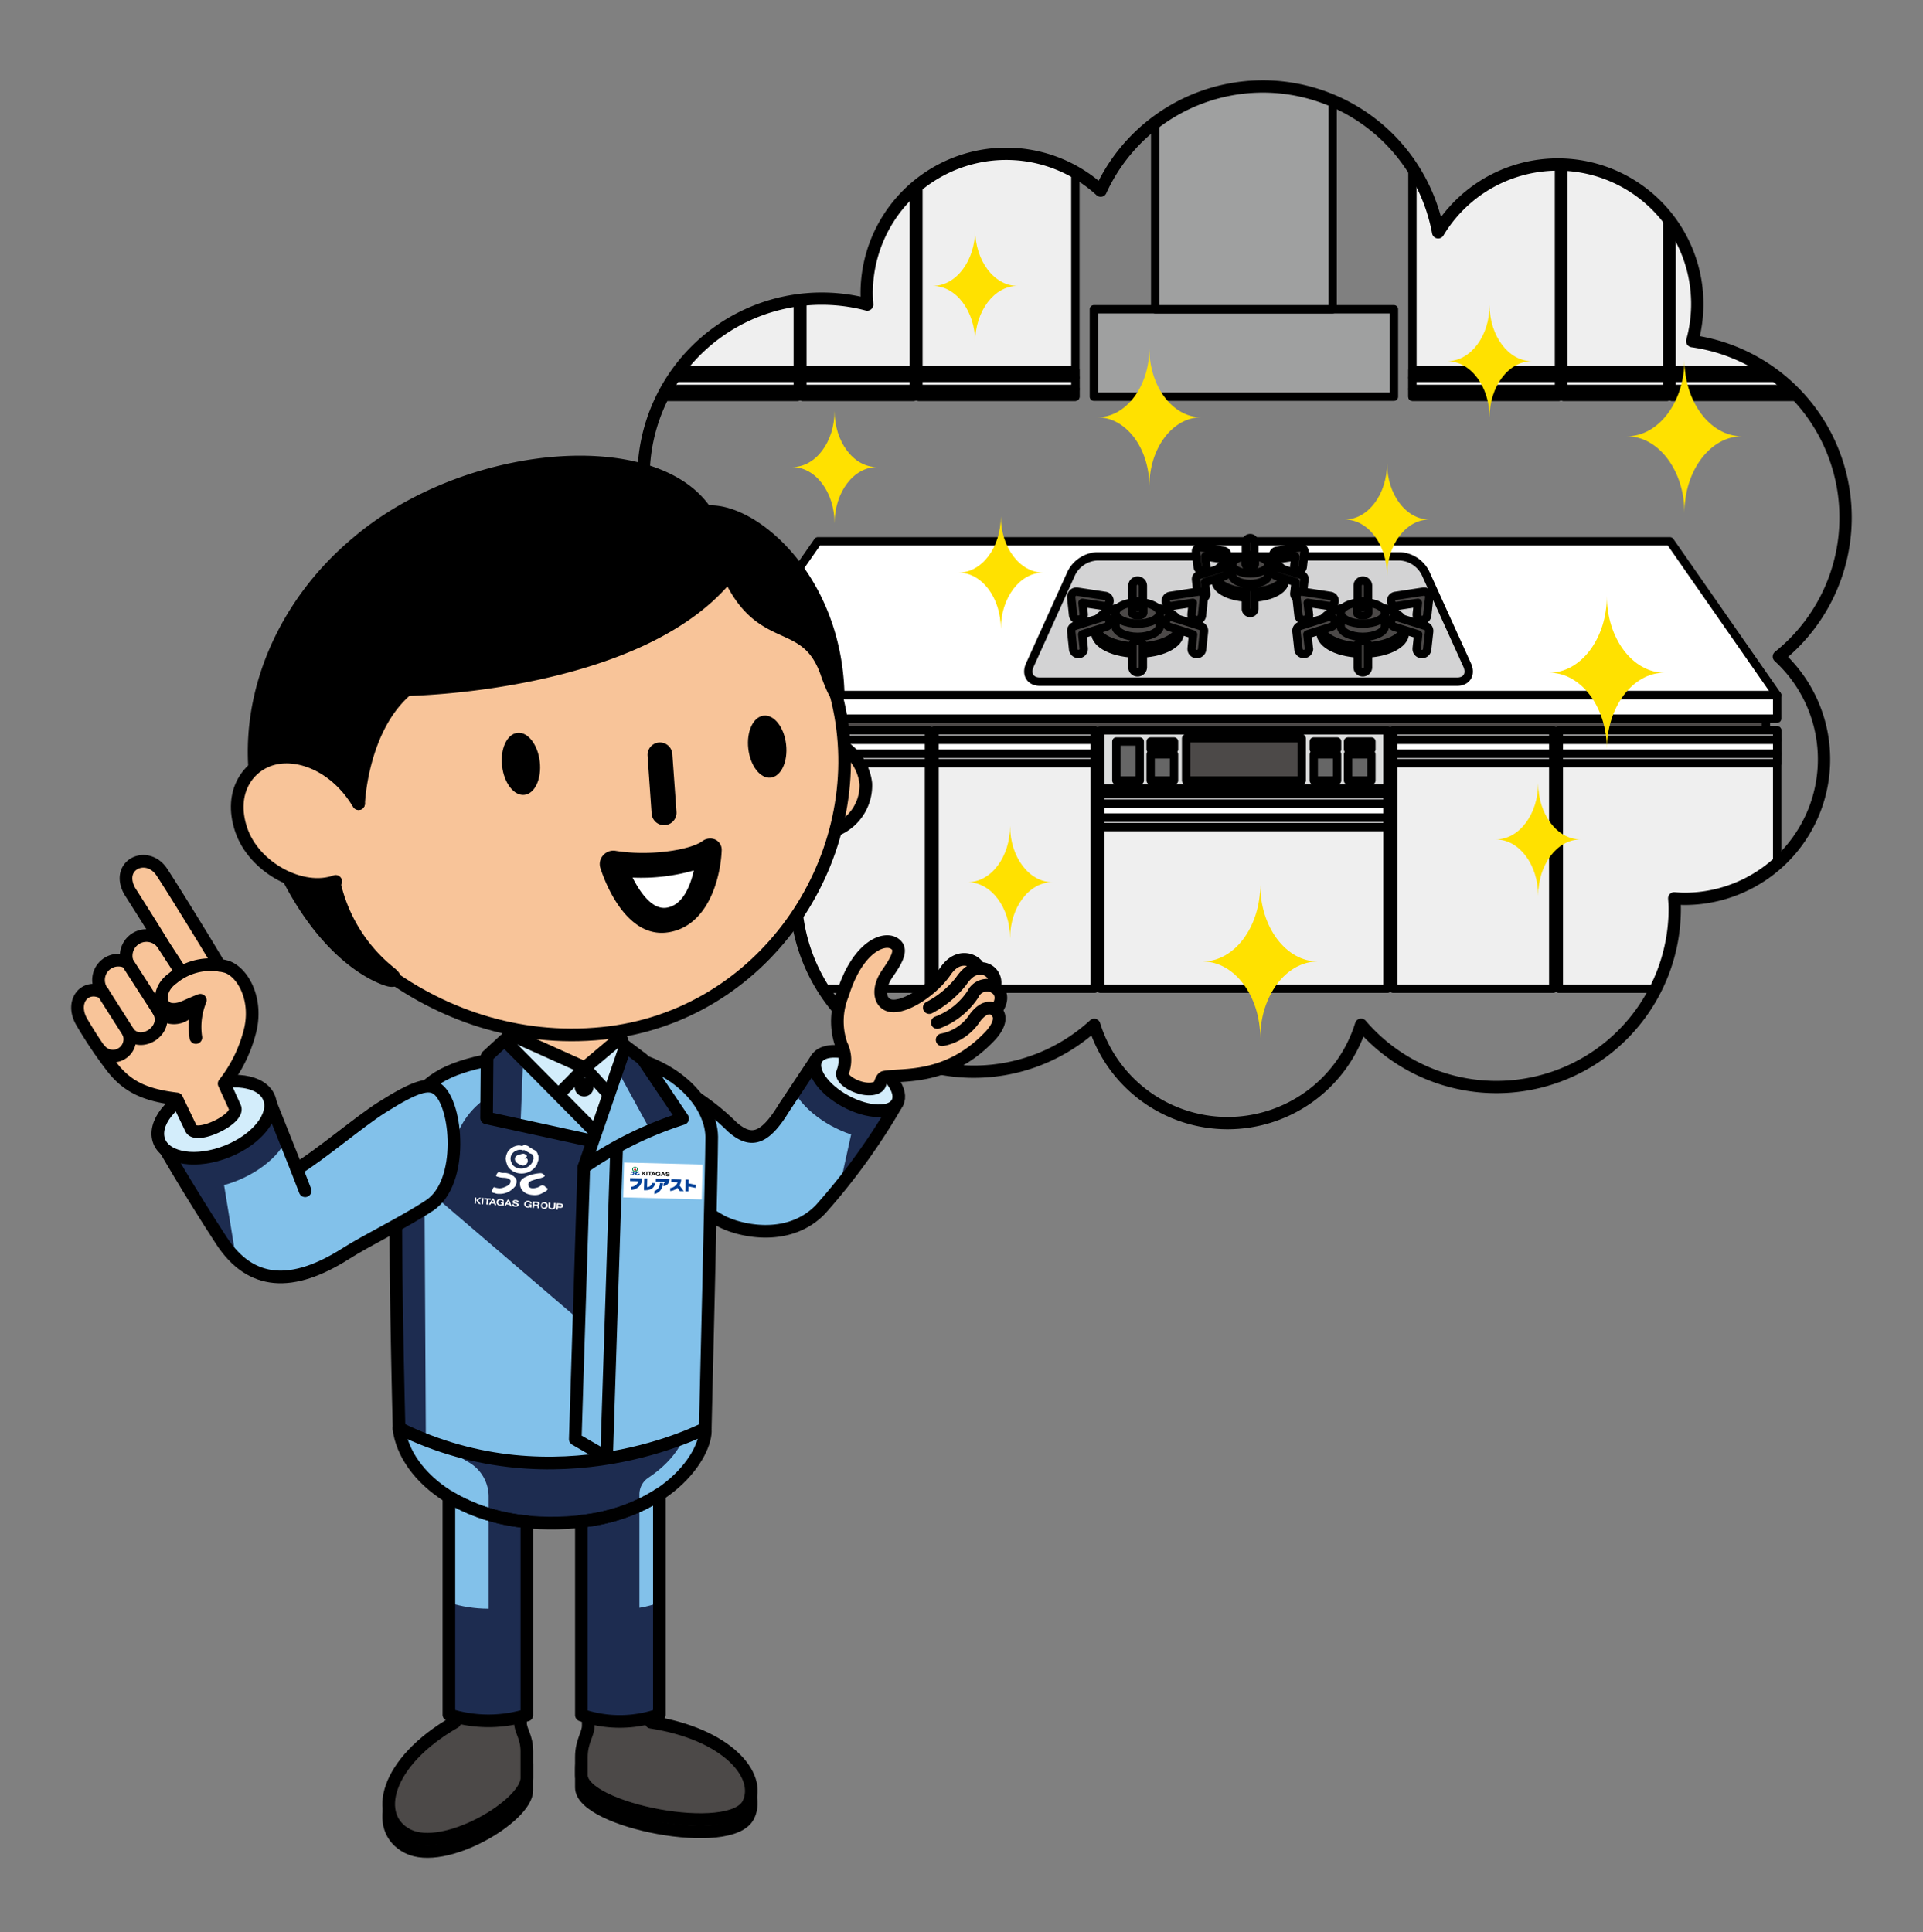 <svg xmlns="http://www.w3.org/2000/svg" xmlns:xlink="http://www.w3.org/1999/xlink" width="143.036" height="143.726" viewBox="0 0 143.036 143.726"><rect x="0" y="0" width="143.036" height="143.726" fill="#808080" stroke="none"/><defs><style>.a,.af,.am,.l,.p,.u,.v,.w,.z{fill:none;}.b{clip-path:url(#a);}.c,.s{fill:#4c4948;}.aa,.ac,.ad,.af,.al,.am,.an,.c,.d,.e,.f,.g,.h,.i,.j,.l,.p,.q,.r,.s,.w,.z{stroke:#000;stroke-linecap:round;}.aa,.ac,.ad,.af,.al,.am,.an,.c,.d,.e,.f,.g,.h,.i,.j,.l,.p,.q,.r,.s,.u,.v,.w,.z{stroke-linejoin:round;}.c,.d,.e,.f,.g,.h,.i,.j{stroke-width:0.621px;}.d{fill:#efefef;}.e{fill:#dcdddd;}.f{fill:#666;}.ab,.g{fill:#fff;}.h{fill:#d3d3d4;}.i{fill:#b5b5b6;}.j{fill:#9fa0a0;}.k{fill:#ffe100;}.l{stroke-width:0.914px;}.m{clip-path:url(#b);}.ad,.n{fill:#82c1ea;}.o{fill:#1d2c50;}.p{stroke-width:0.94px;}.ac,.q{fill:#d3edfb;}.ad,.af,.q,.r{stroke-width:0.939px;}.aa,.al,.r{fill:#f8c499;}.al,.am,.s{stroke-width:0.941px;}.t{clip-path:url(#e);}.u,.v{stroke:#82c1ea;}.u{stroke-width:2.953px;}.v{stroke-width:5.905px;}.w{stroke-width:0.94px;}.x{clip-path:url(#h);}.y{clip-path:url(#i);}.aa,.ac,.an,.z{stroke-width:0.94px;}.ae{clip-path:url(#k);}.ag{clip-path:url(#m);}.ah{fill:#004098;}.ai{fill:#d80c18;}.aj{fill:#007f41;}.ak{clip-path:url(#o);}</style><clipPath id="a"><path d="M216.757,37.6a10.374,10.374,0,0,0-18.9-8.093,13.259,13.259,0,0,0-25.1-3.1,10.378,10.378,0,0,0-17.407,7.638c0,.286.021.555.041.835a13.25,13.25,0,0,0-11.349,23.4,10.383,10.383,0,0,0,5.906,18.925c.069,0,.138-.01.207-.01a13.108,13.108,0,0,0-.09,1.48,13.255,13.255,0,0,0,22.212,9.787,10.389,10.389,0,0,0,19.846-.007,13.263,13.263,0,0,0,23.333-8.634c0-.259-.024-.514-.038-.773.252.021.5.041.766.041A10.377,10.377,0,0,0,223.2,61.067a13.253,13.253,0,0,0-6.44-23.465Z" transform="translate(-138.75 -18.66)"/></clipPath><clipPath id="b"><path d="M157.679,231.646a47.336,47.336,0,0,1-5.72,7.934c-2.442,2.525-6.234,1.539-7.482.811-4.295-2.5-5.619-4.578-5.619-4.578s-.245-2.763.6-4.24c.442-.773,1.066-1.549,2.6-.718a17.3,17.3,0,0,1,3.35,2.594c1.345,1.169,2.366,1.011,3.846-1.435l2.4-3.615Z" transform="translate(-138.824 -228.4)"/></clipPath><clipPath id="e"><path d="M108.809,301.446c-.183-2.346-11.384-3.546-11.384-3.546s-11.549,2.353-11.4,3.539a7.359,7.359,0,0,0,3.712,5.033v7.879a9.708,9.708,0,0,0,5.8.028v-6.04a18.512,18.512,0,0,0,2.991.069c.369-.021.718-.062,1.066-.1v6.078a8.814,8.814,0,0,0,5.8-.031V306.3C107.853,304.668,108.891,302.529,108.809,301.446Z" transform="translate(-86.026 -297.9)"/></clipPath><clipPath id="h"><path d="M23.018,28.088s-11,5.82-22.778-.01c0,0-.414-16.262-.155-18.839C.744,2.561,1.958.9,11.817.074,20.083-.616,23.47,3.7,23.5,6.4,23.512,7.811,23.018,28.088,23.018,28.088Z" transform="translate(0 0)"/></clipPath><clipPath id="i"><path d="M108.362,254.675s-11,5.82-22.778-.01c0,0-.414-16.262-.155-18.839.659-6.679,1.873-8.341,11.732-9.166,8.265-.69,11.653,3.622,11.681,6.327C108.855,234.4,108.362,254.675,108.362,254.675Z" transform="translate(-85.343 -226.586)"/></clipPath><clipPath id="k"><path d="M106.248,224.31l-1.29,1.19-.038,4.595,8.99,1.959Z" transform="translate(-104.92 -224.31)"/></clipPath><clipPath id="m"><path d="M128.988,225.62l1.28.966,2.97,4.412a27.473,27.473,0,0,0-7.348,3.626Z" transform="translate(-125.89 -225.62)"/></clipPath><clipPath id="o"><path d="M45.007,240.391l-2.194-5.5-7.8,3.664s1.99,3.484,4.4,7.175c2.173,3.315,5.268,3.484,9.273.928,1.545-.983,4.378-2.353,6.209-3.57,2.563-1.708,2.053-7.524.6-8.634-.669-.511-1.642-.245-4.178,1.359C49.681,236.845,46.739,239.346,45.007,240.391Z" transform="translate(-35.01 -234.219)"/></clipPath></defs><rect class="a" width="143.036" height="143.726"/><g transform="translate(5.769 6.437)"><g transform="translate(42.095)"><g class="b"><g transform="translate(-0.197 -0.824)"><rect class="c" width="29.864" height="23.164" transform="translate(57.706 0.369)"/><rect class="c" width="77.669" height="19.477" transform="translate(6.016 47.847)"/><rect class="d" width="16.244" height="19.218" transform="translate(5.188 48.719)"/><rect class="d" width="11.912" height="19.218" transform="translate(21.847 48.719)"/><rect class="d" width="21.36" height="14.464" transform="translate(34.176 53.473)"/><g transform="translate(34.176 48.719)"><rect class="e" width="21.36" height="4.319"/><g transform="translate(1.194 0.593)"><rect class="c" width="8.597" height="3.139" transform="translate(5.188)"/><g transform="translate(14.682 0.235)"><rect class="f" width="1.739" height="1.942" transform="translate(2.549 0.959)"/><rect class="f" width="1.735" height="1.942" transform="translate(0 0.959)"/><rect class="c" width="1.735" height="0.58"/><rect class="c" width="1.739" height="0.58" transform="translate(2.549)"/></g><rect class="f" width="1.739" height="2.901" transform="translate(0 0.235)"/><g transform="translate(2.549 0.235)"><rect class="c" width="1.739" height="0.58"/><rect class="f" width="1.739" height="1.942" transform="translate(0 0.959)"/></g></g></g><path class="g" d="M232.548,128.176H153.22L161.2,116.73h63.377Z" transform="translate(-148.032 -82.075)"/><rect class="g" width="79.332" height="1.746" transform="translate(5.188 46.101)"/><path class="h" d="M254.37,128.056c.314.683-.024,1.245-.745,1.245H222.591c-.718,0-1.052-.562-.742-1.245l3.091-6.834a2.266,2.266,0,0,1,1.87-1.242h22.6a2.253,2.253,0,0,1,1.863,1.242Z" transform="translate(-192.911 -84.204)"/><rect class="d" width="16.241" height="19.218" transform="translate(68.279 48.719)"/><rect class="d" width="11.912" height="19.218" transform="translate(55.953 48.719)"/><g transform="translate(41.292 34.414)"><g transform="translate(3.712)"><path class="c" d="M268.64,116.344v1.018a.317.317,0,0,0,.635,0v-1.018a.319.319,0,0,0-.31-.314A.327.327,0,0,0,268.64,116.344Z" transform="translate(-268.64 -116.03)"/></g><path class="c" d="M267.267,124.455c0,.693-1.156,1.245-2.567,1.245s-2.57-.552-2.57-1.245v-.435h5.137Z" transform="translate(-260.664 -121.264)"/><path class="c" d="M267.267,121.655c0,.693-1.156,1.245-2.567,1.245s-2.57-.552-2.57-1.245,1.149-1.245,2.57-1.245S267.267,120.965,267.267,121.655Z" transform="translate(-260.664 -118.899)"/><path class="c" d="M268.383,122.543c0,.352-.6.649-1.338.649s-1.335-.3-1.335-.649v-.793h2.67v.793Z" transform="translate(-263.009 -119.777)"/><path class="c" d="M268.383,120.509c0,.355-.6.649-1.338.649s-1.335-.293-1.335-.649.593-.659,1.335-.659S268.383,120.14,268.383,120.509Z" transform="translate(-263.009 -118.532)"/><path class="i" d="M269.273,120.675c0,.1-.159.172-.348.172s-.345-.076-.345-.172v-.535h.69v.535Z" transform="translate(-264.889 -118.722)"/><path class="i" d="M269.273,119.826c0,.093-.159.166-.348.166s-.345-.072-.345-.166.148-.166.345-.166S269.273,119.729,269.273,119.826Z" transform="translate(-264.889 -118.408)"/><g transform="translate(0.001 2.215)"><path class="c" d="M259.794,122.467l-1.694.524a.317.317,0,0,0-.214.335l.121,1.1a.313.313,0,0,0,.348.276.306.306,0,0,0,.293-.3.127.127,0,0,0-.007-.045l-.09-.838c.366-.114,1.438-.452,1.438-.452a.314.314,0,0,0,.217-.3.305.305,0,0,0-.014-.093A.314.314,0,0,0,259.794,122.467Z" transform="translate(-257.884 -122.45)"/></g><g transform="translate(0 0.692)"><path class="c" d="M257.98,118.124a.275.275,0,0,0-.1.259l.121,1.1a.311.311,0,0,0,.348.273.323.323,0,0,0,.293-.314.057.057,0,0,0-.007-.031s-.034-.373-.072-.7c.469.072,1.266.19,1.266.19a.32.32,0,0,0,.373-.255.313.313,0,0,0-.266-.355l-1.683-.255A.344.344,0,0,0,257.98,118.124Z" transform="translate(-257.88 -118.036)"/></g><g transform="translate(5.744 2.213)"><path class="c" d="M274.551,122.66a.191.191,0,0,0-.021.093.314.314,0,0,0,.231.3l1.432.452c-.024.293-.093.838-.093.838v.045a.3.3,0,0,0,.279.3.314.314,0,0,0,.352-.276l.124-1.1a.311.311,0,0,0-.217-.335l-1.687-.524A.318.318,0,0,0,274.551,122.66Z" transform="translate(-274.53 -122.445)"/></g><g transform="translate(5.743 0.694)"><path class="c" d="M276.488,118.045l-1.69.255a.308.308,0,0,0-.266.355.315.315,0,0,0,.366.255s.8-.117,1.276-.19c-.034.324-.076.7-.076.7v.031a.325.325,0,0,0,.279.314.314.314,0,0,0,.352-.273l.124-1.1a.309.309,0,0,0-.093-.259A.318.318,0,0,0,276.488,118.045Z" transform="translate(-274.528 -118.043)"/></g><g transform="translate(3.712 3.643)"><path class="c" d="M268.64,126.9v1.318a.313.313,0,0,0,.324.3.309.309,0,0,0,.31-.3V126.9a.314.314,0,0,0-.31-.31A.317.317,0,0,0,268.64,126.9Z" transform="translate(-268.64 -126.59)"/></g></g><g transform="translate(32.009 37.577)"><g transform="translate(4.557)"><path class="c" d="M244.18,125.583v1.249a.376.376,0,0,0,.386.383.386.386,0,0,0,.39-.383v-1.249a.386.386,0,0,0-.39-.383A.381.381,0,0,0,244.18,125.583Z" transform="translate(-244.18 -125.2)"/></g><path class="c" d="M242.462,135.5c0,.852-1.407,1.532-3.136,1.532s-3.146-.68-3.146-1.532v-.528h6.278v.528Z" transform="translate(-234.383 -131.6)"/><path class="c" d="M242.462,132.081c0,.849-1.407,1.535-3.136,1.535s-3.146-.686-3.146-1.535,1.411-1.521,3.146-1.521S242.462,131.236,242.462,132.081Z" transform="translate(-234.383 -128.711)"/><path class="c" d="M243.828,133.143c0,.448-.742.807-1.645.807s-1.642-.359-1.642-.807v-.973h3.288Z" transform="translate(-237.239 -129.766)"/><path class="c" d="M243.828,130.67c0,.448-.742.8-1.645.8s-1.642-.355-1.642-.8c0-.424.728-.79,1.642-.79S243.828,130.246,243.828,130.67Z" transform="translate(-237.239 -128.266)"/><path class="i" d="M244.931,130.882c0,.107-.183.2-.414.2s-.417-.093-.417-.2v-.662h.835v.662Z" transform="translate(-239.57 -128.488)"/><path class="i" d="M244.931,129.84c0,.117-.183.2-.414.2s-.417-.083-.417-.2.186-.2.417-.2S244.931,129.726,244.931,129.84Z" transform="translate(-239.57 -128.108)"/><g transform="translate(0.001 2.704)"><path class="c" d="M233.307,133.056l-2.059.649a.386.386,0,0,0-.272.4l.141,1.345a.4.4,0,0,0,.438.342.374.374,0,0,0,.352-.366v-.055s-.072-.673-.114-1.035c.445-.145,1.763-.559,1.763-.559a.384.384,0,0,0,.273-.366.327.327,0,0,0-.021-.11A.4.4,0,0,0,233.307,133.056Z" transform="translate(-230.973 -133.038)"/></g><g transform="translate(0 0.819)"><path class="c" d="M231.1,127.676a.447.447,0,0,0-.128.328l.141,1.338a.4.4,0,0,0,.79-.045v-.041s-.045-.452-.093-.845c.576.083,1.566.235,1.566.235a.387.387,0,0,0,.442-.321.377.377,0,0,0-.321-.431l-2.073-.314A.387.387,0,0,0,231.1,127.676Z" transform="translate(-230.969 -127.574)"/></g><g transform="translate(7.034 2.706)"><path class="c" d="M251.384,133.311a.256.256,0,0,0-.024.11.389.389,0,0,0,.276.366s1.328.414,1.759.559c-.041.362-.11,1.035-.11,1.035v.055a.373.373,0,0,0,.342.366.4.4,0,0,0,.438-.342l.141-1.345a.374.374,0,0,0-.262-.4l-2.066-.649A.386.386,0,0,0,251.384,133.311Z" transform="translate(-251.36 -133.043)"/></g><g transform="translate(7.033 0.819)"><path class="c" d="M253.756,127.579l-2.066.314a.385.385,0,0,0-.328.431.392.392,0,0,0,.445.321s.99-.152,1.563-.235c-.045.393-.093.845-.093.845v.041a.391.391,0,0,0,.78.045L254.2,128a.374.374,0,0,0-.121-.328A.364.364,0,0,0,253.756,127.579Z" transform="translate(-251.358 -127.574)"/></g><g transform="translate(4.557 4.454)"><path class="c" d="M244.18,138.489V140.1a.374.374,0,0,0,.386.383.386.386,0,0,0,.39-.383v-1.611a.385.385,0,0,0-.39-.379A.376.376,0,0,0,244.18,138.489Z" transform="translate(-244.18 -138.11)"/></g></g><g transform="translate(48.762 37.577)"><g transform="translate(4.556)"><path class="c" d="M292.74,125.583v1.249a.375.375,0,0,0,.379.383.387.387,0,0,0,.393-.383v-1.249a.387.387,0,0,0-.393-.383A.379.379,0,0,0,292.74,125.583Z" transform="translate(-292.74 -125.2)"/></g><path class="c" d="M291.018,135.5c0,.852-1.407,1.532-3.139,1.532s-3.139-.68-3.139-1.532v-.528h6.278Z" transform="translate(-282.944 -131.6)"/><path class="c" d="M291.018,132.081c0,.849-1.407,1.535-3.139,1.535s-3.139-.686-3.139-1.535,1.4-1.521,3.139-1.521S291.018,131.236,291.018,132.081Z" transform="translate(-282.944 -128.711)"/><path class="c" d="M292.378,133.143c0,.448-.738.807-1.649.807s-1.639-.359-1.639-.807v-.973h3.288Z" transform="translate(-285.793 -129.766)"/><path class="c" d="M292.378,130.67c0,.448-.738.8-1.649.8s-1.639-.355-1.639-.8c0-.424.735-.79,1.639-.79S292.378,130.246,292.378,130.67Z" transform="translate(-285.793 -128.266)"/><path class="i" d="M293.468,130.882c0,.107-.186.2-.421.2s-.417-.093-.417-.2v-.662h.838Z" transform="translate(-288.112 -128.488)"/><path class="i" d="M293.468,129.84c0,.117-.186.2-.421.2s-.417-.083-.417-.2.193-.2.417-.2S293.468,129.726,293.468,129.84Z" transform="translate(-288.112 -128.108)"/><g transform="translate(0 2.704)"><path class="c" d="M281.86,133.056l-2.059.649a.381.381,0,0,0-.266.4l.148,1.345a.39.39,0,0,0,.428.342.384.384,0,0,0,.359-.366.542.542,0,0,0-.01-.055s-.072-.673-.114-1.035c.445-.145,1.77-.559,1.77-.559a.385.385,0,0,0,.269-.366.444.444,0,0,0-.021-.11A.406.406,0,0,0,281.86,133.056Z" transform="translate(-279.533 -133.038)"/></g><g transform="translate(0.004 0.819)"><path class="c" d="M279.664,127.676a.4.4,0,0,0-.117.328l.148,1.338a.383.383,0,0,0,.428.338.4.4,0,0,0,.359-.383.358.358,0,0,1-.01-.041s-.048-.452-.093-.845c.573.083,1.57.235,1.57.235a.384.384,0,0,0,.435-.321.375.375,0,0,0-.321-.431L280,127.579A.4.4,0,0,0,279.664,127.676Z" transform="translate(-279.545 -127.574)"/></g><g transform="translate(7.033 2.706)"><path class="c" d="M299.934,133.311a.4.4,0,0,0-.014.11.383.383,0,0,0,.269.366s1.328.414,1.759.559c-.038.362-.114,1.035-.114,1.035v.055a.375.375,0,0,0,.352.366.389.389,0,0,0,.428-.342l.148-1.345a.383.383,0,0,0-.269-.4l-2.063-.649A.4.4,0,0,0,299.934,133.311Z" transform="translate(-299.92 -133.043)"/></g><g transform="translate(7.032 0.819)"><path class="c" d="M302.313,127.579l-2.059.314a.385.385,0,0,0-.331.431.391.391,0,0,0,.445.321s.983-.152,1.556-.235c-.034.393-.086.845-.086.845v.041a.393.393,0,0,0,.352.383.381.381,0,0,0,.428-.338l.148-1.338a.4.4,0,0,0-.121-.328A.4.4,0,0,0,302.313,127.579Z" transform="translate(-299.918 -127.574)"/></g><g transform="translate(4.556 4.454)"><path class="c" d="M292.74,138.489V140.1a.373.373,0,0,0,.379.383.387.387,0,0,0,.393-.383v-1.611a.386.386,0,0,0-.393-.379A.374.374,0,0,0,292.74,138.489Z" transform="translate(-292.74 -138.11)"/></g></g><rect class="g" width="16.244" height="1.049" transform="translate(5.188 49.416)"/><rect class="h" width="16.244" height="0.697" transform="translate(5.188 48.719)"/><rect class="h" width="16.244" height="0.693" transform="translate(5.188 50.468)"/><rect class="d" width="10.901" height="23.903" transform="translate(76.669)"/><rect class="d" width="7.741" height="23.903" transform="translate(68.61)"/><rect class="d" width="10.901" height="23.903" transform="translate(57.392)"/><rect class="g" width="10.901" height="0.849" transform="translate(76.669 22.485)"/><rect class="h" width="10.901" height="0.562" transform="translate(76.669 21.923)"/><rect class="h" width="10.901" height="0.566" transform="translate(76.669 23.333)"/><rect class="g" width="7.741" height="0.849" transform="translate(68.61 22.485)"/><rect class="h" width="7.741" height="0.562" transform="translate(68.61 21.923)"/><rect class="h" width="7.741" height="0.566" transform="translate(68.61 23.333)"/><rect class="g" width="10.901" height="0.849" transform="translate(57.392 22.485)"/><rect class="h" width="10.901" height="0.562" transform="translate(57.392 21.923)"/><rect class="h" width="10.901" height="0.566" transform="translate(57.392 23.333)"/><rect class="c" width="31.985" height="23.164" transform="translate(0 0.369)"/><rect class="d" width="11.674" height="23.903"/><rect class="d" width="8.293" height="23.903" transform="translate(12.015)"/><rect class="d" width="11.674" height="23.903" transform="translate(20.646)"/><rect class="g" width="11.674" height="0.849" transform="translate(0 22.485)"/><rect class="h" width="11.674" height="0.562" transform="translate(0 21.923)"/><rect class="h" width="11.674" height="0.566" transform="translate(0 23.333)"/><rect class="g" width="8.293" height="0.849" transform="translate(12.015 22.485)"/><rect class="h" width="8.293" height="0.562" transform="translate(12.015 21.923)"/><rect class="h" width="8.293" height="0.566" transform="translate(12.015 23.333)"/><rect class="g" width="11.674" height="0.849" transform="translate(20.646 22.485)"/><rect class="h" width="11.674" height="0.562" transform="translate(20.646 21.923)"/><rect class="h" width="11.674" height="0.566" transform="translate(20.646 23.333)"/><rect class="g" width="21.36" height="1.045" transform="translate(34.176 54.17)"/><rect class="h" width="21.36" height="0.697" transform="translate(34.176 53.473)"/><rect class="h" width="21.36" height="0.697" transform="translate(34.176 55.215)"/><rect class="g" width="11.912" height="1.049" transform="translate(21.847 49.416)"/><rect class="h" width="11.912" height="0.697" transform="translate(21.847 48.719)"/><rect class="h" width="11.912" height="0.693" transform="translate(21.847 50.468)"/><rect class="g" width="16.241" height="1.049" transform="translate(68.279 49.416)"/><rect class="h" width="16.241" height="0.697" transform="translate(68.279 48.719)"/><rect class="h" width="16.241" height="0.693" transform="translate(68.279 50.468)"/><rect class="g" width="11.915" height="1.049" transform="translate(55.95 49.416)"/><rect class="h" width="11.915" height="0.697" transform="translate(55.95 48.719)"/><rect class="h" width="11.915" height="0.693" transform="translate(55.95 50.468)"/></g><rect class="j" width="22.319" height="6.506" transform="translate(33.5 16.569)"/><rect class="j" width="13.198" height="18.245" transform="translate(38.06 -1.677)"/></g><g transform="translate(11.066 10.646)"><path class="k" d="M350.79,83.269c2.36,0,4.281,2.556,4.281,5.692,0-3.136,1.918-5.692,4.278-5.692-2.36,0-4.278-2.56-4.278-5.7C355.074,80.709,353.15,83.269,350.79,83.269Z" transform="translate(-288.71 -67.894)"/><path class="k" d="M259.32,196.525c2.363,0,4.284,2.556,4.284,5.7,0-3.143,1.921-5.7,4.278-5.7-2.36,0-4.278-2.556-4.278-5.7C263.6,193.969,261.68,196.525,259.32,196.525Z" transform="translate(-228.794 -142.083)"/><path class="k" d="M334.06,134.245c2.36,0,4.281,2.556,4.281,5.7,0-3.139,1.921-5.7,4.281-5.7-2.36,0-4.281-2.556-4.281-5.7C338.341,131.689,336.42,134.245,334.06,134.245Z" transform="translate(-277.751 -101.287)"/><path class="k" d="M312.06,69.944c1.735,0,3.146,1.88,3.146,4.184,0-2.3,1.414-4.184,3.146-4.184-1.732,0-3.146-1.877-3.146-4.184C315.206,68.068,313.8,69.944,312.06,69.944Z" transform="translate(-263.341 -60.158)"/><path class="k" d="M208.66,182.288c1.739,0,3.15,1.877,3.15,4.184,0-2.311,1.414-4.184,3.146-4.184-1.735,0-3.146-1.88-3.146-4.188C211.81,180.408,210.4,182.288,208.66,182.288Z" transform="translate(-195.61 -133.744)"/><path class="k" d="M206.68,115.528c1.739,0,3.146,1.877,3.146,4.188,0-2.311,1.414-4.188,3.15-4.188-1.735,0-3.15-1.88-3.15-4.188C209.826,113.651,208.419,115.528,206.68,115.528Z" transform="translate(-194.313 -90.014)"/><path class="k" d="M322.53,173.068c1.739,0,3.15,1.877,3.15,4.188,0-2.311,1.411-4.188,3.146-4.188-1.735,0-3.146-1.88-3.146-4.188C325.68,171.188,324.269,173.068,322.53,173.068Z" transform="translate(-270.199 -127.705)"/><path class="k" d="M289.95,104.078c1.739,0,3.15,1.873,3.15,4.184,0-2.311,1.411-4.184,3.146-4.184-1.739,0-3.146-1.884-3.146-4.188C293.1,102.194,291.689,104.078,289.95,104.078Z" transform="translate(-248.858 -82.514)"/><path class="k" d="M170.83,92.778c1.735,0,3.146,1.877,3.146,4.184,0-2.311,1.414-4.184,3.146-4.184-1.735,0-3.146-1.88-3.146-4.188C173.976,90.9,172.569,92.778,170.83,92.778Z" transform="translate(-170.83 -75.112)"/><path class="k" d="M201.13,53.708c1.739,0,3.15,1.884,3.15,4.188,0-2.3,1.411-4.188,3.146-4.188-1.735,0-3.146-1.88-3.146-4.188C204.28,51.828,202.869,53.708,201.13,53.708Z" transform="translate(-190.678 -49.52)"/><path class="k" d="M236.63,80.25c2.128,0,3.86,2.3,3.86,5.13,0-2.829,1.728-5.13,3.857-5.13-2.128,0-3.857-2.3-3.857-5.13C240.49,77.945,238.758,80.25,236.63,80.25Z" transform="translate(-213.931 -66.289)"/></g><path class="l" d="M216.757,37.6a10.374,10.374,0,0,0-18.9-8.093,13.259,13.259,0,0,0-25.1-3.1,10.378,10.378,0,0,0-17.407,7.638c0,.286.021.555.041.835a13.25,13.25,0,0,0-11.349,23.4,10.383,10.383,0,0,0,5.906,18.925c.069,0,.138-.01.207-.01a13.108,13.108,0,0,0-.09,1.48,13.255,13.255,0,0,0,22.212,9.787,10.389,10.389,0,0,0,19.846-.007,13.263,13.263,0,0,0,23.333-8.634c0-.259-.024-.514-.038-.773.252.021.5.041.766.041A10.377,10.377,0,0,0,223.2,61.067a13.253,13.253,0,0,0-6.44-23.465Z" transform="translate(-138.75 -18.66)"/></g><g transform="translate(0 27.938)"><g transform="translate(42.121 35.672)"><g transform="translate(0 8.743)"><g class="m"><path class="n" d="M154.955,224.887l-2.156-4.312-8.265-2.225-3.881,6.251-9.269-5.319-3.163,4.457,1.439,7.907,12.5,7.041,7.258-2.656Z" transform="translate(-131.878 -221.817)"/></g><g class="m"><path class="o" d="M179.7,240.87,177.25,252l7.23-10.78Z" transform="translate(-163.995 -236.568)"/></g><g class="m"><path class="o" d="M171.369,220.38l9.783,4.692-2.173,3.229c-2.453,2.4-9.235-.935-9.093-4.491Z" transform="translate(-159.169 -223.147)"/></g><path class="p" d="M157.679,231.646a47.336,47.336,0,0,1-5.72,7.934c-2.442,2.525-6.234,1.539-7.482.811-4.295-2.5-5.619-4.578-5.619-4.578s-.245-2.763.6-4.24c.442-.773,1.066-1.549,2.6-.718a17.3,17.3,0,0,1,3.35,2.594c1.345,1.169,2.366,1.011,3.846-1.435l2.4-3.615Z" transform="translate(-138.824 -228.4)"/></g><path class="q" d="M181.822,230.526c.452-.838-.535-2.242-2.2-3.129s-3.381-.945-3.829-.11.535,2.239,2.2,3.132S181.377,231.364,181.822,230.526Z" transform="translate(-162.968 -218.537)"/><g transform="translate(14.404)"><path class="r" d="M184.064,213.14c-.207.041-.3.479-.366.59-.2.321-.9.39-1.625.128s-1.249-.728-1.114-1.08a2.538,2.538,0,0,0-.1-2.066,5.3,5.3,0,0,1,.114-3.75c1.145-3.7,3.3-4.4,4-3.626.383.421-.024,1.149-.669,2.077-.738,1.052-.624,2.049.014,2.342.983.459,3.274-1,4.295-2.5s2.377-.738,2.491-.193a1.059,1.059,0,0,1,1.149,1.373c.6.369.642,1.035.1,1.756.569.548.086,1.366-.511,1.977C188.7,213.41,185.4,212.882,184.064,213.14Z" transform="translate(-180.58 -203.056)"/><path class="r" d="M200.37,211.765a7.4,7.4,0,0,0,2.342-1.928c.6-.88,1.031-.949,1.359-.976" transform="translate(-193.543 -206.858)"/><path class="r" d="M202.1,215.228a5.421,5.421,0,0,0,2.649-2.108,1.164,1.164,0,0,1,1.6-.535" transform="translate(-194.676 -209.207)"/><path class="r" d="M203.14,219.741a3.73,3.73,0,0,0,2.449-1.652c.7-.907,1.273-.78,1.542-.524" transform="translate(-195.357 -212.437)"/></g></g><g transform="translate(23.135 68.39)"><g transform="translate(14.341 24.392)"><path class="s" d="M125.871,374.305c0,.638-.511,1.152-.511,2.342v1.345c0,2.542,11.16,4.747,12.429,2.1,1.011-2.108-1.625-5.174-7.241-6.04Z" transform="translate(-125.36 -372.173)"/><path class="s" d="M130.545,369.572v-.962h-4.674v1.218c0,.638-.511,1.156-.511,2.342v1.345c0,2.542,11.16,4.747,12.429,2.1C138.8,373.508,136.161,370.442,130.545,369.572Z" transform="translate(-125.36 -368.61)"/></g><g transform="translate(0 24.441)"><path class="s" d="M94.069,376.217v1.966c0,1.99-6.137,5.623-8.855,4.243-2.632-1.328-1.7-5.43,3.494-8.407Z" transform="translate(-83.788 -372.202)"/><path class="s" d="M93.6,368.75v.959c0,.617.473,1.014.473,2.139v1.966c0,1.994-6.137,5.623-8.855,4.247-2.632-1.328-1.7-5.43,3.494-8.407v-.773Z" transform="translate(-83.788 -368.75)"/></g><path class="o" d="M125.36,327.993V307.775l5.8-1.825v22.009A8.783,8.783,0,0,1,125.36,327.993Z" transform="translate(-111.019 -303.173)"/><path class="o" d="M96.79,329.446a9.707,9.707,0,0,0,5.8.028V309.255l-5.8-1.045Z" transform="translate(-92.305 -304.653)"/><path class="o" d="M108.809,301.446c.138,1.8-2.787,6.523-10.283,6.961-7.448.435-12.039-3.391-12.5-6.968-.155-1.187,11.4-3.539,11.4-3.539S108.626,299.1,108.809,301.446Z" transform="translate(-85.254 -297.9)"/><g transform="translate(0.772 0)"><g class="t"><path class="o" d="M108.809,301.446c-.183-2.346-11.384-3.546-11.384-3.546s-11.549,2.353-11.4,3.539a7.359,7.359,0,0,0,3.712,5.033v7.879a9.708,9.708,0,0,0,5.8.028v-6.04a18.512,18.512,0,0,0,2.991.069c.369-.021.718-.062,1.066-.1v6.078a8.814,8.814,0,0,0,5.8-.031V306.3C107.853,304.668,108.891,302.529,108.809,301.446Z" transform="translate(-86.026 -297.9)"/></g><g class="t"><path class="u" d="M142.15,326.415V313.03c2.466-1.628,3.5-3.77,3.422-4.85" transform="translate(-122.789 -304.634)"/></g><g class="t"><path class="v" d="M86.04,308.16a7.359,7.359,0,0,0,3.712,5.033v13.212" transform="translate(-86.035 -304.621)"/></g></g><g transform="translate(0.772)"><path class="w" d="M108.809,301.446c.138,1.8-2.787,6.523-10.283,6.961-7.448.435-12.039-3.391-12.5-6.968-.155-1.187,11.4-3.539,11.4-3.539S108.626,299.1,108.809,301.446Z" transform="translate(-86.026 -297.9)"/><path class="w" d="M125.36,338.67a8.814,8.814,0,0,0,5.8-.031V322.25a13.216,13.216,0,0,1-5.8,2Z" transform="translate(-111.791 -313.85)"/><path class="w" d="M96.79,338.977a9.707,9.707,0,0,0,5.8.028V324.623a13.677,13.677,0,0,1-5.8-1.863Z" transform="translate(-93.077 -314.184)"/></g></g><g transform="translate(23.227 39.623)"><g transform="translate(0 3.804)"><g class="x" transform="matrix(1, -0.029, 0.029, 1, 0, 0.686)"><rect class="n" width="26.99" height="34.224" transform="translate(-2.654 -1.658)"/></g><g class="y" transform="translate(0.444 0.362)"><path class="o" d="M76.9,284.578,82,284.55l-.141-26.007-5.1,0Z" transform="translate(-79.721 -247.517)"/></g><g class="y" transform="translate(0.444 0.362)"><path class="o" d="M94.506,239.7,92.84,242.9l12.146,10.4.6-14.278-7.71-3.653A5.824,5.824,0,0,0,94.506,239.7Z" transform="translate(-90.254 -232.34)"/></g><path class="z" d="M108.362,254.675s-11,5.82-22.778-.01c0,0-.414-16.262-.155-18.839.659-6.679,1.873-8.341,11.732-9.166,8.265-.69,11.653,3.622,11.681,6.327C108.855,234.4,108.362,254.675,108.362,254.675Z" transform="translate(-84.899 -226.225)"/></g><path class="aa" d="M118.081,214.51l0,4.326c-.649,1.338-3.8,2.756-8.224-.1l0-4.229Z" transform="translate(-100.958 -214.51)"/><g transform="translate(6.297 11.193)"><g transform="translate(1.298)"><path class="ab" d="M111.752,249.131a.1.1,0,0,0,.038-.021c.062-.038.055-.035.069-.055s0-.01.017-.017.007-.017.028-.038.038-.035.017-.048-.017-.01-.021-.017a.1.1,0,0,0-.055-.052s0-.01-.007-.01a.312.312,0,0,0-.176-.083,1.181,1.181,0,0,0-.317.079.393.393,0,0,0-.252.135.181.181,0,0,0-.066.145.341.341,0,0,0,.052.217.566.566,0,0,0,.2.173,1.3,1.3,0,0,0,.283.124.347.347,0,0,0,.286-.069.5.5,0,0,0,.131-.193c.014-.041,0-.052,0-.124a.149.149,0,0,0-.066-.124c-.014-.021-.021-.038-.048-.041s-.031-.021-.041.014-.021.035-.041.028S111.755,249.141,111.752,249.131Z" transform="translate(-109.317 -248.157)"/><path class="ab" d="M110.2,247.107c.007-.052.021-.062.066-.083a.318.318,0,0,1,.224-.066.356.356,0,0,1,.141.035c.028,0,.014,0,.052.017.072.031.131.114.276.183a.863.863,0,0,1,.131.086.532.532,0,0,1,.3.241,1.2,1.2,0,0,1,.059.159.3.3,0,0,1,.034.2c0,.059,0,.131,0,.166a1.275,1.275,0,0,1-.079.221.518.518,0,0,1-.045.148,1.3,1.3,0,0,1-1.19.649,1.208,1.208,0,0,1-.949-.5,1.727,1.727,0,0,1-.176-.59,1.176,1.176,0,0,1,.172-.552,1.116,1.116,0,0,1,.752-.442.657.657,0,0,1,.31.055c.055.038.162.259.107.286s-.076.021-.11,0a.2.2,0,0,0-.107-.021.759.759,0,0,0-.693.376.631.631,0,0,0,.024.614c.041.09.069.2.342.342a1.052,1.052,0,0,0,.742-.007.917.917,0,0,0,.438-.386c.045-.079.021-.107.072-.207s0-.145.01-.235c0-.031-.038-.072-.041-.093s-.01-.045-.024-.052-.01-.024-.207-.093c-.045-.014-.041-.048-.179-.11-.041-.017-.183-.11-.2-.117s-.152-.014-.183-.028-.041.021-.066,0S110.2,247.138,110.2,247.107Z" transform="translate(-108.022 -246.958)"/><path class="ab" d="M106.372,253.035a.742.742,0,0,1,.121-.214c.066-.062.066-.066.148-.048a.816.816,0,0,0,.283.052,1.047,1.047,0,0,1,.683.193c.055.041.055.041.09.052.014,0,.017.041.052.069a.348.348,0,0,1,.155.328.554.554,0,0,1-.014.152.268.268,0,0,0-.021.066.377.377,0,0,1-.1.172.937.937,0,0,1-.093.1,1.43,1.43,0,0,1-1.111.424.679.679,0,0,1-.3-.062c-.066-.014-.135-.007-.176-.072a.111.111,0,0,1,0-.131c.014-.024-.007-.045.014-.041s0-.007.017-.017.007-.041.024-.055-.014-.031.021-.059.028-.066.086-.055a1.271,1.271,0,0,0,.359.076.813.813,0,0,0,.345-.062c.141-.059.473-.176.49-.383,0-.038.01-.048.01-.072s0-.014,0-.055c-.014-.072-.179-.166-.252-.179a1.406,1.406,0,0,0-.214-.031,1.632,1.632,0,0,1-.435-.059C106.434,253.094,106.369,253.059,106.372,253.035Z" transform="translate(-106.073 -250.761)"/><path class="ab" d="M113.969,253.177c0-.014-.007-.017-.038-.052-.01-.01-.024-.01-.028-.014a.336.336,0,0,0-.235-.124,2.961,2.961,0,0,0-1.114.276c-.255.121-.414.269-.428.473-.028.4.269.824.921.873a1.535,1.535,0,0,0,.345,0,.96.96,0,0,0,.321-.1,2.093,2.093,0,0,0,.266-.145c.028-.021.048,0,.069-.021a.574.574,0,0,0,.145-.176c0-.035-.055-.066-.072-.079s-.055-.028-.079-.045-.076-.131-.217-.145a.274.274,0,0,0-.2.055.882.882,0,0,1-.324.131.82.82,0,0,1-.293.021.28.28,0,0,1-.269-.259c.014-.162.072-.245.352-.331.076-.024.21-.072.31-.1C113.934,253.3,113.941,253.236,113.969,253.177Z" transform="translate(-110.037 -250.906)"/></g><g transform="translate(0 3.885)"><g transform="translate(0 0)"><path class="ab" d="M102.88,258.752l-.2-.286.235-.176.141.01-.241.183.2.279Z" transform="translate(-102.552 -258.265)"/><path class="ab" d="M104.886,258.488l.01-.093-.479-.035-.007.093.183.01-.028.376.11.007.028-.373Z" transform="translate(-103.685 -258.311)"/><path class="ab" d="M110.56,259.1c0,.072.048.1.117.1s.124-.01.124-.052-.028-.062-.114-.072c-.148-.021-.235-.066-.224-.166,0-.079.114-.135.245-.124s.21.052.224.169l-.124-.01c0-.045-.041-.072-.107-.076s-.11.014-.114.045.038.055.1.066c.162.024.245.069.238.172-.007.086-.121.145-.259.135s-.238-.076-.231-.2Z" transform="translate(-107.634 -258.591)"/><path class="ab" d="M103.83,258.792l.038-.462.11.007-.034.462Z" transform="translate(-103.305 -258.292)"/><rect class="ab" width="0.462" height="0.1" transform="translate(0 0.461) rotate(-85.819)"/><path class="ab" d="M107.587,258.786l-.221-.017-.007.076.117.01a.168.168,0,1,1-.141-.235c.079.007.131.038.145.1l.121.01c-.014-.114-.1-.19-.259-.2a.261.261,0,0,0-.3.235.269.269,0,0,0,.269.273.185.185,0,0,0,.169-.066l0,.062.1.007Z" transform="translate(-105.407 -258.42)"/><path class="ab" d="M113.558,259.21l-.221-.014,0,.076.114.01a.155.155,0,0,1-.162.09.164.164,0,1,1,.024-.328.139.139,0,0,1,.145.1l.121.007c-.01-.11-.1-.19-.259-.2a.262.262,0,0,0-.307.235.269.269,0,0,0,.269.269.189.189,0,0,0,.169-.066l0,.062.1.01Z" transform="translate(-109.318 -258.695)"/><path class="ab" d="M109.278,259.193l-.19-.486-.1-.007-.262.448.114.01.055-.1.224.017.041.11Zm-.331-.217.09-.159.062.169Z" transform="translate(-106.515 -258.534)"/><path class="ab" d="M105.962,258.956l-.193-.48-.1-.007-.262.448.114.01.055-.1.221.017.041.11Zm-.335-.214.09-.159.059.169Z" transform="translate(-104.34 -258.383)"/></g><path class="ab" d="M115.3,259.535c0,.059.01.072.01.072l-.128-.01a.145.145,0,0,1-.007-.062V259.5a.062.062,0,0,0-.021-.059.089.089,0,0,0-.069-.021l-.152-.014-.014.169-.117-.007.038-.469.331.024c.121.007.166.069.162.141a.124.124,0,0,1-.045.083.138.138,0,0,1-.062.034.085.085,0,0,1,.041.024.1.1,0,0,1,.031.083Zm-.359-.207.172.01a.074.074,0,0,0,.09-.055c0-.041-.028-.066-.076-.069l-.176-.014Z" transform="translate(-110.491 -258.796)"/><path class="ab" d="M116.707,259.732a.255.255,0,1,1,.307-.231A.261.261,0,0,1,116.707,259.732Zm-.138-.262a.145.145,0,0,0,.145.172.147.147,0,0,0,.166-.148.143.143,0,0,0-.141-.172A.145.145,0,0,0,116.569,259.47Z" transform="translate(-111.563 -258.879)"/><path class="ab" d="M118.384,259.344l-.021.293c0,.076.069.107.131.11.1.007.141-.041.148-.09l.021-.3.124.01-.021.286a.168.168,0,0,1-.076.138.386.386,0,0,1-.4-.028.192.192,0,0,1-.055-.148l.021-.29Z" transform="translate(-112.743 -258.947)"/><path class="ab" d="M119.958,259.47l.3.021c.145.01.19.1.183.179s-.062.152-.2.145l-.19-.014-.014.152-.117-.01Zm.1.245.176.014a.07.07,0,0,0,.086-.069c0-.045-.021-.072-.076-.079l-.179-.01Z" transform="translate(-113.845 -259.038)"/></g></g><g transform="translate(8.263 2.908)"><path class="ac" d="M117.928,226.228l-1.007-3.015-2.673,2.256-5.633-2.529-.6,2.135,7.313,5.688Z" transform="translate(-108.01 -222.94)"/><path class="ac" d="M108.01,225.075l.6-2.135,5.633,2.529L111.76,228Z" transform="translate(-108.01 -222.94)"/><path class="ac" d="M129.771,226.745l-1.311,1.835-2.37-2.594,2.673-2.256Z" transform="translate(-119.853 -223.457)"/><path d="M123.92,233.073a.7.7,0,1,0,.721-.683A.7.7,0,0,0,123.92,233.073Z" transform="translate(-118.431 -229.13)"/></g><g transform="translate(7.197 3.381)"><path class="ad" d="M127.155,243.99l-2.48,2.67-.635,20.225,2.332,1.352Z" transform="translate(-117.444 -237.201)"/><g class="ae"><path class="n" d="M100.376,223.668l3.2-1.608,8.907,9.193-1.049,1.021L99.91,230.481Z" transform="translate(-101.638 -222.836)"/></g><g class="ae"><path class="o" d="M101.362,221.86l3.381.78-.335,8.434-4-.821Z" transform="translate(-101.966 -222.705)"/></g><path class="af" d="M106.248,224.31l-1.29,1.19-.038,4.595,8.99,1.959Z" transform="translate(-104.92 -224.31)"/><g transform="translate(7.234 0.452)"><g class="ag"><path class="n" d="M128.8,224.284l-2.5-.514-3.036,8.607,1.19,1.19,7.589-2.908Z" transform="translate(-124.174 -224.408)"/></g><g class="ag"><path class="o" d="M130.02,223.259l3.018-.969,3.977,7.382-2.691,1.449Z" transform="translate(-128.595 -223.439)"/></g><path class="af" d="M128.988,225.62l1.28.966,2.97,4.412a27.473,27.473,0,0,0-7.348,3.626Z" transform="translate(-125.89 -225.62)"/></g></g><g transform="translate(17.364 12.481)"><path class="ab" d="M140.227,253.436l-5.837-.152.069-2.594,5.833.152Z" transform="translate(-134.39 -250.69)"/><g transform="translate(0.504 0.335)"><g transform="translate(0 0.824)"><path class="ah" d="M148.553,254.76l-.542-.11.007-.283-.228-.007-.021.873.224.007.01-.362.542.107Z" transform="translate(-143.658 -254.253)"/><path class="ah" d="M135.857,254.05l-.007.221.635.017a.624.624,0,0,1-.573.411l0,.231a.9.9,0,0,0,.614-.259.865.865,0,0,0,.228-.6Z" transform="translate(-135.85 -254.05)"/><path class="ah" d="M139.447,254.472a.377.377,0,0,1-.373.3l.014-.642-.224,0-.024.873.1,0a.859.859,0,0,0,.5-.128.53.53,0,0,0,.228-.4Z" transform="translate(-137.809 -254.102)"/><path class="ah" d="M145.517,255.183l-.317-.431a1.047,1.047,0,0,0,.1-.248.9.9,0,0,0,.024-.166l0-.031-.735-.017-.007.221.476.014a.544.544,0,0,1-.121.2.638.638,0,0,1-.424.221l-.007.221a.863.863,0,0,0,.545-.235l.166.241Z" transform="translate(-141.523 -254.207)"/><path class="ah" d="M141.5,254.542a.581.581,0,0,1-.407.562l-.007.231a.81.81,0,0,0,.638-.787v-.031l-.228,0v.028Zm.714-.317a.526.526,0,0,1-.117.352.451.451,0,0,1-.3.162l-.045.007a.975.975,0,0,0,.028-.224.191.191,0,0,0,.131-.079l-.718-.021.007-.221Z" transform="translate(-139.282 -254.148)"/></g><g transform="translate(0.01)"><g transform="translate(0.873 0.335)"><path d="M138.745,252.923l-.135-.166.145-.117.086,0-.145.117.131.162Z" transform="translate(-138.541 -252.637)"/><path d="M139.99,252.722v-.055l-.3-.007v.055l.114,0-.007.224.069,0,.007-.228Z" transform="translate(-139.248 -252.65)"/><path d="M143.572,252.929c0,.045.034.059.076.062s.076-.014.079-.038-.021-.038-.076-.041c-.093-.01-.148-.035-.145-.093s.069-.083.152-.079.131.028.145.093l-.076,0a.068.068,0,0,0-.069-.045c-.041,0-.069.014-.069.035s.024.034.069.038c.1.014.152.035.152.1s-.072.093-.159.09-.152-.041-.152-.114Z" transform="translate(-141.744 -252.702)"/><path d="M139.36,252.933l.007-.283.069,0-.007.279Z" transform="translate(-139.032 -252.643)"/><path d="M138.41,252.909l.007-.279h.062l0,.283Z" transform="translate(-138.41 -252.63)"/><path d="M141.695,252.841l-.138,0,0,.048.072,0a.11.11,0,0,1-.1.059.1.1,0,0,1-.1-.1.1.1,0,0,1,.11-.093c.052,0,.079.014.093.052l.076,0c-.014-.069-.069-.107-.166-.11s-.186.055-.186.145a.158.158,0,0,0,.166.159.134.134,0,0,0,.114-.045v.035l.062,0Z" transform="translate(-140.336 -252.676)"/><path d="M140.7,252.97l-.131-.286-.059,0-.148.279h.069l.031-.062.141,0,.028.066Zm-.214-.121.052-.1.045.1Z" transform="translate(-139.687 -252.663)"/><path d="M142.785,253.02l-.135-.286-.062,0-.148.279h.069l.031-.062.141,0,.028.066Zm-.217-.117.048-.1.045.1Z" transform="translate(-141.05 -252.696)"/></g><path class="ai" d="M136.8,252.012a.012.012,0,0,1,.007,0l.014-.01v0s0,0,.007,0,.007-.007,0-.01,0,0,0,0-.007-.007-.01-.01,0,0,0,0a.044.044,0,0,0-.031-.014.208.208,0,0,0-.055.017.075.075,0,0,0-.041.024c-.01.01-.014.017-.01.024s0,.017.014.035a.077.077,0,0,0,.035.028.136.136,0,0,0,.048.017.058.058,0,0,0,.052-.017c.014-.014.021-.024.021-.035s0-.007,0-.021-.01-.017-.014-.021a.007.007,0,0,0-.007-.007c-.007,0-.007,0-.007,0s-.007.007-.01.007S136.8,252.016,136.8,252.012Z" transform="translate(-136.401 -251.85)"/><path class="aj" d="M136.523,251.688a.016.016,0,0,1,.01-.017.071.071,0,0,1,.038-.01.06.06,0,0,1,.024,0s0,0,.01,0,.024.017.048.028a.108.108,0,0,1,.021.014c.014.007.038.007.055.038.007.014,0,.017.014.024a.057.057,0,0,1,.007.035.067.067,0,0,0,0,.028.168.168,0,0,1-.014.038.046.046,0,0,1-.007.028.221.221,0,0,1-.2.117.212.212,0,0,1-.169-.076.218.218,0,0,1-.034-.1.208.208,0,0,1,.024-.093.19.19,0,0,1,.128-.083.1.1,0,0,1,.055.007c.01.007.031.045.021.048s-.014,0-.021,0h-.021a.137.137,0,0,0-.117.069.1.1,0,0,0,.01.1.1.1,0,0,0,.062.055.182.182,0,0,0,.128-.007.155.155,0,0,0,.072-.069.237.237,0,0,1,.014-.035.072.072,0,0,0,0-.038c0-.007-.007-.014-.007-.017s0-.007-.007-.007,0,0-.034-.017c-.01,0-.01-.007-.035-.017a.127.127,0,0,1-.038-.017s-.028,0-.031,0-.01.007-.014,0A.122.122,0,0,0,136.523,251.688Z" transform="translate(-136.174 -251.66)"/><path class="ah" d="M135.917,252.726a.1.1,0,0,1,.021-.038c.01-.01.01-.014.024-.01a.1.1,0,0,0,.048,0,.251.251,0,0,1,.121.031c.01.007.01.007.017.007s0,.007.01.007a.071.071,0,0,1,.031.055v.024c0,.007,0,.01,0,.014s-.01.017-.017.031-.007.01-.014.017a.245.245,0,0,1-.19.079c-.045,0-.041-.007-.052-.007s-.024,0-.031-.014,0-.014,0-.021,0-.007,0-.007,0,0,0,0,0-.007,0-.01a.027.027,0,0,1,0-.01c.007,0,0-.01.017-.01a.151.151,0,0,0,.062.01.2.2,0,0,0,.062-.014c.024-.01.076-.031.079-.066v-.024c0-.01-.035-.024-.045-.028a.363.363,0,0,0-.038,0,.19.19,0,0,1-.076-.007C135.927,252.736,135.917,252.733,135.917,252.726Z" transform="translate(-135.878 -252.326)"/><path class="ah" d="M137.224,252.671s0,0-.007-.007a0,0,0,0,0,0,0,.068.068,0,0,0-.045-.021.514.514,0,0,0-.186.055c-.045.021-.072.048-.072.083,0,.069.055.138.169.141a.147.147,0,0,0,.059,0,.128.128,0,0,0,.055-.017l.045-.028c.007-.007.01,0,.014,0s.021-.024.021-.031-.007-.01-.014-.014-.007,0-.014-.007-.014-.021-.038-.021a.042.042,0,0,0-.035.01.287.287,0,0,1-.055.024.125.125,0,0,1-.052.007.046.046,0,0,1-.048-.041c0-.028.014-.041.059-.062.014,0,.035-.014.052-.017C137.217,252.692,137.22,252.681,137.224,252.671Z" transform="translate(-136.554 -252.302)"/></g></g></g></g><g transform="translate(0 29.7)"><g transform="translate(6.308 16.722)"><g class="ak"><path class="n" d="M26.7,230.981l2.156-4.312,8.265-2.228L41,230.694l9.273-5.319,3.16,4.457L52,237.735l-12.5,7.044-7.262-2.66Z" transform="translate(-29.567 -227.814)"/></g><g class="ak"><path class="o" d="M38.585,251.73l1.835,11.249-6.63-11.16Z" transform="translate(-34.211 -245.689)"/></g><g class="ak"><path class="o" d="M39.9,231.84,29.88,235.99l1.994,3.343c2.318,2.532,9.273-.431,9.324-3.988Z" transform="translate(-31.65 -232.661)"/></g><g class="ak"><line class="p" x1="0.624" y1="1.614" transform="translate(9.997 6.172)"/></g><path class="p" d="M45.007,240.391l-2.194-5.5-7.8,3.664s1.99,3.484,4.4,7.175c2.173,3.315,5.268,3.484,9.273.928,1.545-.983,4.378-2.353,6.209-3.57,2.563-1.708,2.053-7.524.6-8.634-.669-.511-1.642-.245-4.178,1.359C49.681,236.845,46.739,239.346,45.007,240.391Z" transform="translate(-35.01 -234.219)"/></g><path class="q" d="M42.377,234.608c.314,1.383-1.3,3.132-3.591,3.9s-4.409.273-4.719-1.114,1.3-3.132,3.595-3.9S42.07,233.225,42.377,234.608Z" transform="translate(-28.059 -216.785)"/><path class="al" d="M27.264,193.47c-1.149-1.953-3.595-5.9-4.278-6.93-1.09-1.632-3.446-.548-2.394,1.4,0,0,2.049,3.219,2.418,3.871a1.508,1.508,0,0,0-2.591,1.442,1.475,1.475,0,0,0-1.794,2.263c-1.352-.7-2.47.659-1.59,2.177a32.729,32.729,0,0,0,2.2,3.288c1.142,1.5,2.463,2.149,4.867,2.435l1.069,2.225c.428.79,3.7-.759,3.243-1.625l-.787-1.735a10.456,10.456,0,0,0,1.966-4.1c.5-2.353-.669-4.26-1.815-4.605C27.661,193.549,27.482,193.5,27.264,193.47Z" transform="translate(-16.723 -185.744)"/><line class="am" x2="1.887" y2="2.967" transform="translate(1.903 9.771)"/><line class="am" x2="2.329" y2="3.615" transform="translate(3.697 7.508)"/><line class="am" x2="2.291" y2="3.529" transform="translate(6.288 6.067)"/><path class="am" d="M28.411,213.56a1.511,1.511,0,0,1-2.553,1.528c.818,1.407-1.3,2.811-2.235,1.618a1.257,1.257,0,0,1-2.153,1.256" transform="translate(-19.833 -203.964)"/><path class="al" d="M37.368,213.43a5.255,5.255,0,0,1,.331-2.774s-.152.045-1.094.462c-2,.883-2.349-1.107-.962-2.09a4.4,4.4,0,0,1,3.467-.973" transform="translate(-28.569 -200.323)"/></g><g transform="translate(11.875)"><path class="aa" d="M173.309,162.457a3.575,3.575,0,1,1-4.205-3.37A3.837,3.837,0,0,1,173.309,162.457Z" transform="translate(-126.552 -138.551)"/><path class="aa" d="M59.084,130.186c1.163,7.813,11.4,17.807,24.31,16.489,11.86-1.207,19.649-12.715,17.673-23.692s-13.091-18.159-24.824-16.044S57.445,119.154,59.084,130.186Z" transform="translate(-56.192 -104.183)"/><path d="M108.212,160.492c.141,1.276.887,2.239,1.663,2.149s1.287-1.19,1.142-2.463-.89-2.239-1.666-2.149S108.063,159.219,108.212,160.492Z" transform="translate(-88.51 -137.886)"/><path d="M164.117,156.461c.145,1.28-.369,2.38-1.142,2.47s-1.525-.876-1.67-2.153.366-2.377,1.149-2.46S163.972,155.192,164.117,156.461Z" transform="translate(-123.289 -135.456)"/><path class="ab" d="M132.03,184.414c2.7.445,5.989-.014,7.213-.9,0,0-.183,4.692-3.118,5.14C133.469,189.054,132.03,184.414,132.03,184.414Z" transform="translate(-104.129 -154.581)"/><path d="M136.961,181.013c-.924.676-3.957,1.138-6.482.721a1,1,0,0,0-.9.335.966.966,0,0,0-.217.921c.169.548,1.749,5.319,5.05,4.812,2.974-.452,3.9-4.046,3.981-6.1a.841.841,0,0,0-.473-.8A.957.957,0,0,0,136.961,181.013Zm-.642,2.191c-.259,1.142-.818,2.58-2.032,2.767-1.049.159-1.939-1.094-2.522-2.242A14.324,14.324,0,0,0,136.319,183.2Z" transform="translate(-102.357 -152.819)"/><path d="M140.484,160.116a.925.925,0,0,0-.859.99l.3,4.281a.927.927,0,1,0,1.849-.131l-.307-4.281A.924.924,0,0,0,140.484,160.116Z" transform="translate(-109.102 -139.256)"/><path class="an" d="M98.229,116.753c-.293-8.638-6.523-13.771-9.828-13.4-3.839-5.816-17.924-4.609-26.017,2.342-6.506,5.468-9.355,14.061-6.465,21.685,3.5,9.217,8.49,10.69,8.866,10.8s.8,0,.107-.559a11.831,11.831,0,0,1-4.153-6.72c-2.391-1.511-4.7-5.478-4.008-7.375s2.68-1.521,3.888-.569a11.108,11.108,0,0,1,1.946,2.1s.2-5.6,3.6-8.483c0,0,17.321-.228,23.934-8.528,2.453,5.347,5.713,2.936,7.258,7.227C97.48,115.659,98.256,117.722,98.229,116.753Z" transform="translate(-53.534 -99.649)"/><path class="aa" d="M60.17,166.73c-1.666-2.791-4.36-3.829-6.285-3.363-1.9.455-3.374,2.463-2.456,5.254.945,2.891,4.581,4.792,7.044,3.884" transform="translate(-51.148 -141.316)"/></g></g></g></svg>